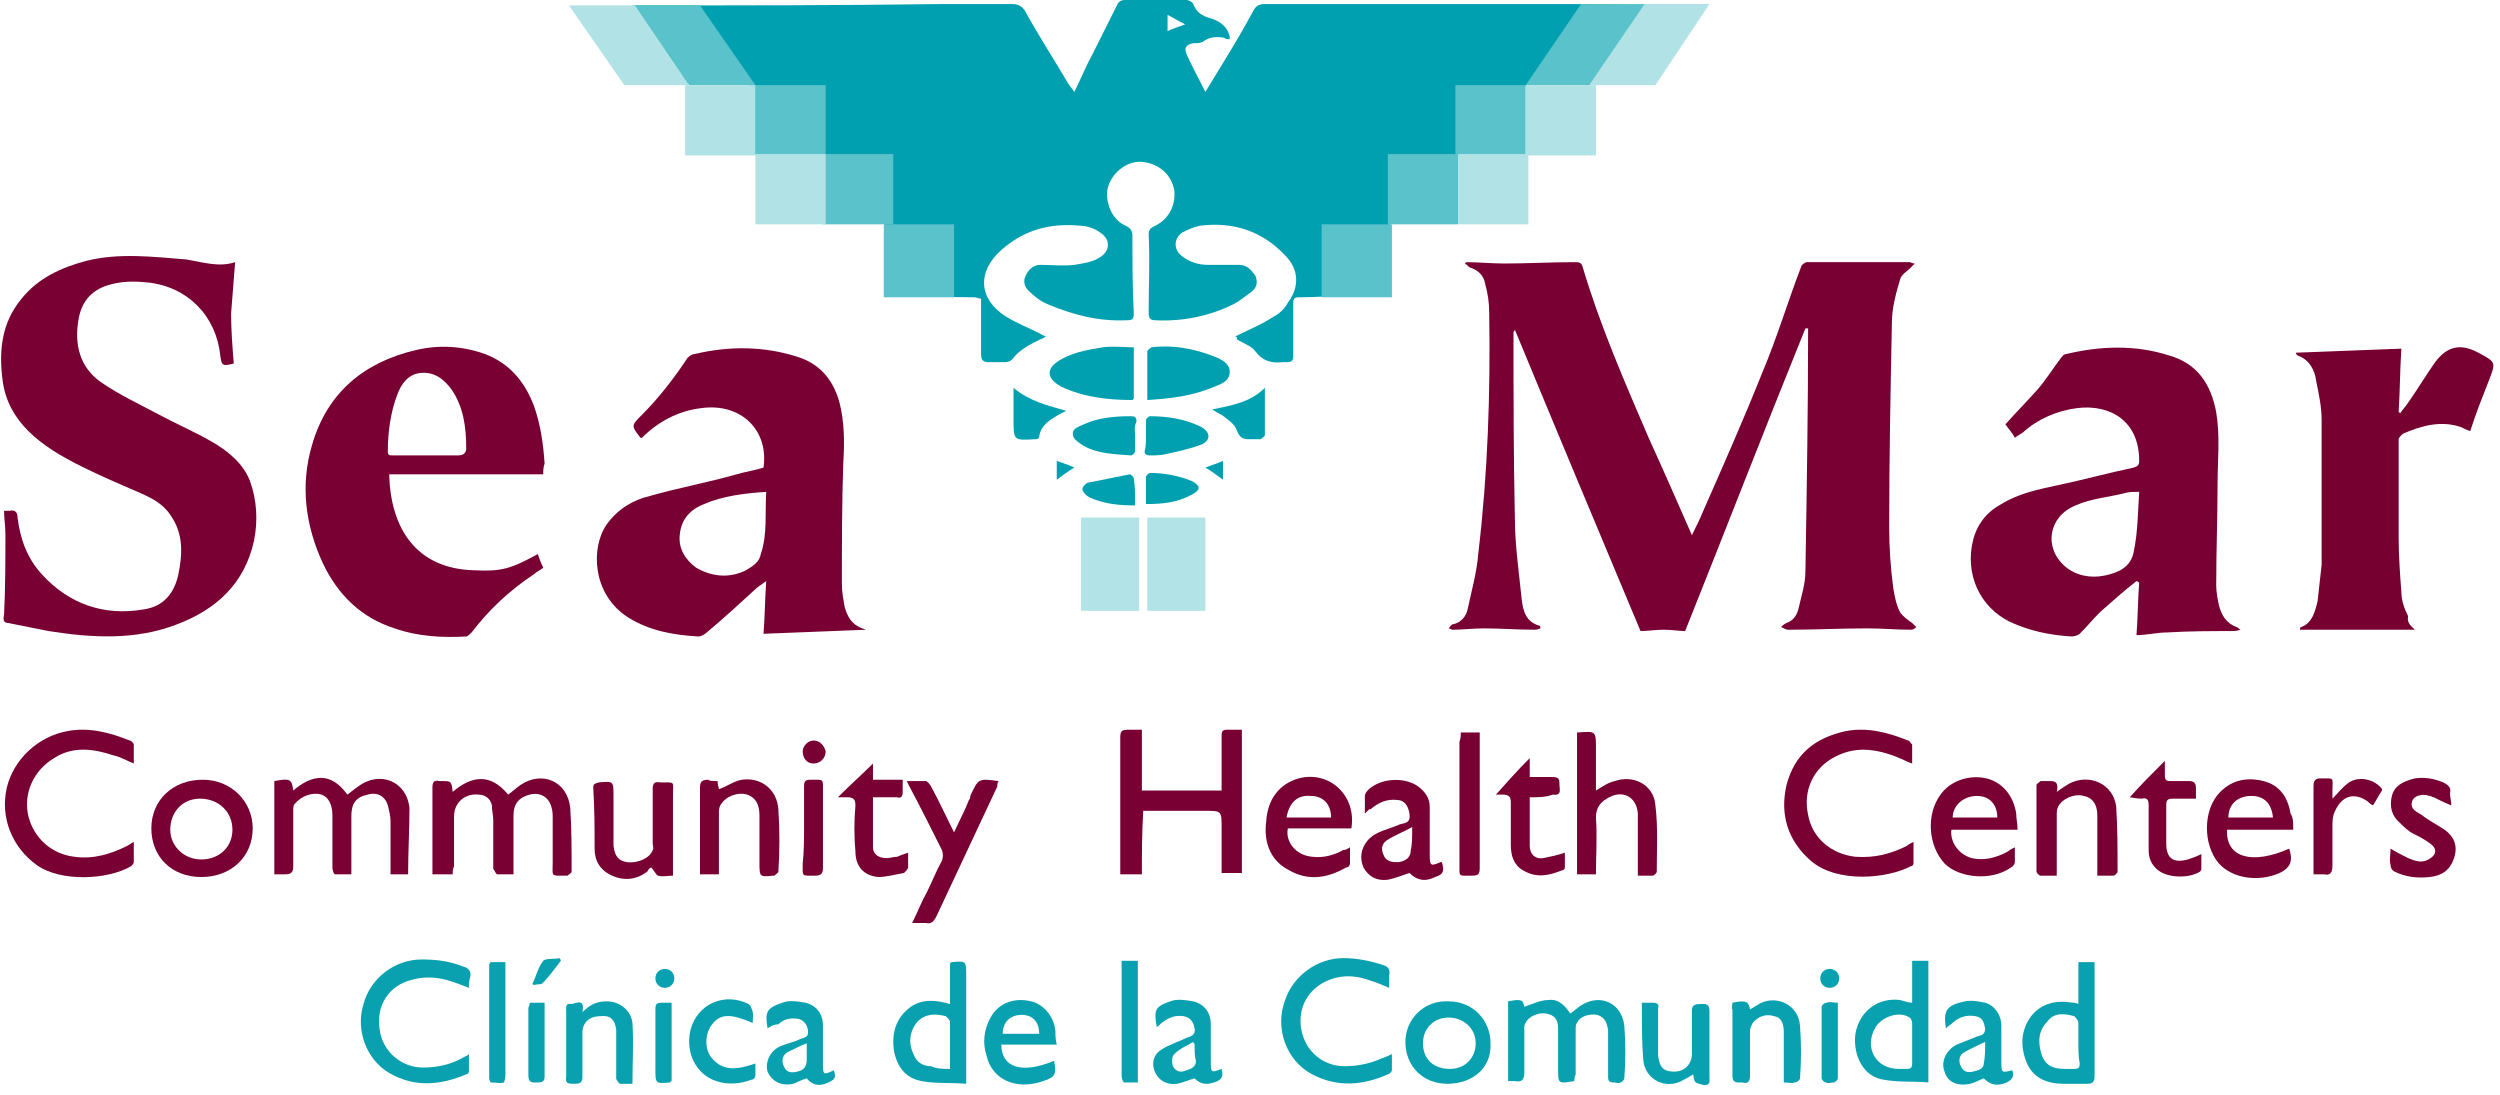 <?xml version="1.0" encoding="UTF-8"?>
<svg width="185px" height="81px" viewBox="0 0 185 81" version="1.1" xmlns="http://www.w3.org/2000/svg" xmlns:xlink="http://www.w3.org/1999/xlink">
    <title>seamarcommunityhealthcenterlogo_color</title>
    <g id="Page-1" stroke="none" stroke-width="1" fill="none" fill-rule="evenodd">
        <g id="seamarcommunityhealthcenterlogo_color" transform="translate(0.081, 0)" fill-rule="nonzero">
            <path d="M91.319,24.9 C92.319,24.4 93.319,24 94.219,23.4 C94.619,23.2 95.019,22.8 95.219,22.4 C96.119,21.2 96.019,19.9 95.019,18.9 C93.319,17.1 91.219,16.4 88.719,16.7 C88.219,16.8 87.819,17 87.419,17.2 C86.819,17.6 86.719,18.4 87.319,18.9 C87.919,19.4 88.619,19.6 89.319,19.6 C90.119,19.6 90.819,19.6 91.619,19.6 C92.219,19.6 92.519,20 92.819,20.4 C93.019,20.9 92.919,21.3 92.519,21.6 C92.119,21.9 91.619,22.3 91.219,22.5 C89.419,23.4 87.419,23.8 85.419,23.7 C85.119,23.7 84.919,23.6 84.919,23.2 C84.919,21.2 85.019,19.3 84.919,17.3 C84.919,16.9 85.219,16.8 85.419,16.7 C86.419,16.2 86.919,15.2 86.819,14.1 C86.619,13 85.819,12.2 84.619,12 C83.519,11.8 82.319,12.6 81.919,13.8 C81.619,14.9 82.219,16.3 83.219,16.7 C83.619,16.9 83.719,17.1 83.719,17.5 C83.719,19.4 83.719,21.3 83.819,23.2 C83.819,23.6 83.719,23.7 83.319,23.7 C81.219,23.8 79.319,23.3 77.419,22.5 C76.919,22.3 76.419,21.9 76.019,21.5 C75.719,21.2 75.619,20.8 75.819,20.4 C76.019,20 76.319,19.6 76.919,19.6 C77.719,19.6 78.619,19.7 79.419,19.6 C80.019,19.5 80.719,19.4 81.219,19.1 C82.119,18.6 82.119,17.7 81.319,17.2 C80.919,16.9 80.319,16.7 79.819,16.7 C77.619,16.5 75.719,17 74.019,18.5 C72.219,20.1 72.319,22.1 74.319,23.4 C75.119,23.9 76.119,24.3 76.919,24.7 C77.019,24.8 77.119,24.8 77.319,24.9 C77.119,25 77.019,25.1 76.919,25.1 C76.119,25.5 75.319,25.9 74.819,26.6 C74.719,26.7 74.519,26.8 74.319,26.8 C73.919,26.8 73.519,26.8 73.119,26.8 C72.719,26.8 72.519,26.7 72.519,26.2 C72.519,25 72.519,23.8 72.519,22.6 C72.519,22.4 72.519,22.3 72.519,22.1 C72.319,22.1 72.219,22 72.019,22 C70.019,22 68.119,21.9 66.119,21.9 C65.719,21.9 65.519,21.8 65.619,21.3 C65.619,19.9 65.619,18.5 65.619,17.2 C65.619,16.7 65.419,16.5 64.919,16.5 C63.619,16.5 62.319,16.5 61.019,16.5 C60.619,16.5 60.519,16.4 60.519,16 C60.519,14.7 60.519,13.3 60.519,12 C60.519,11.6 60.419,11.4 59.919,11.4 C58.719,11.4 57.419,11.4 56.219,11.4 C55.519,11.4 55.519,11.4 55.519,10.7 C55.519,9.4 55.519,8.1 55.519,6.8 C55.519,6.4 55.419,6.2 54.919,6.2 C53.619,6.2 52.319,6.2 51.019,6.2 C50.819,6.2 50.419,6.1 50.319,5.9 C49.119,4.1 47.919,2.4 46.819,0.6 C46.819,0.6 46.819,0.5 46.719,0.4 C46.919,0.4 47.119,0.4 47.319,0.4 C54.719,0.4 62.119,0.4 69.619,0.3 C71.319,0.3 73.119,0.3 74.819,0.3 C75.319,0.3 75.619,0.5 75.819,0.9 C76.819,2.7 77.919,4.4 78.919,6.1 C79.019,6.3 79.219,6.5 79.419,6.8 C79.919,5.8 80.319,4.8 80.819,3.9 C81.419,2.7 82.019,1.5 82.619,0.3 C82.719,0.1 82.919,0 83.119,0 C84.619,0 86.219,0 87.719,0 C87.919,0 88.219,0.2 88.219,0.3 C88.419,0.8 88.719,1.1 89.319,1.3 C90.119,1.5 90.719,1.9 90.919,2.7 C90.919,2.7 90.919,2.8 90.919,2.9 C90.719,2.9 90.619,2.9 90.519,2.8 C90.019,2.7 89.419,2.7 88.919,3.1 C88.719,3.2 88.419,3.2 88.219,3.2 C87.719,3.3 87.519,3.5 87.719,4 C88.119,4.9 88.619,5.8 89.119,6.8 C89.619,6 90.019,5.3 90.519,4.5 C91.319,3.2 92.019,2 92.719,0.7 C92.919,0.4 93.119,0.3 93.519,0.3 C101.119,0.3 108.719,0.3 116.319,0.3 C118.019,0.3 119.619,0.3 121.319,0.4 C121.419,0.4 121.519,0.4 121.719,0.4 C121.619,0.6 121.519,0.7 121.519,0.8 C120.319,2.5 119.119,4.2 117.919,5.9 C117.819,6.1 117.519,6.2 117.219,6.2 C115.919,6.2 114.619,6.2 113.319,6.2 C112.919,6.2 112.719,6.3 112.719,6.8 C112.719,8.1 112.719,9.5 112.719,10.8 C112.719,11.2 112.619,11.4 112.119,11.4 C110.819,11.4 109.619,11.4 108.319,11.4 C107.819,11.4 107.619,11.5 107.719,12 C107.719,13.3 107.719,14.6 107.719,15.8 C107.719,16.3 107.619,16.5 107.019,16.5 C105.719,16.5 104.419,16.5 103.219,16.5 C102.819,16.5 102.619,16.6 102.619,17.1 C102.619,18.5 102.619,20 102.619,21.4 C102.619,21.8 102.519,21.9 102.119,21.9 C101.319,21.9 100.519,21.9 99.619,21.9 C98.419,21.9 97.219,22 96.019,22 C95.619,22 95.619,22.2 95.619,22.5 C95.619,23.8 95.619,25.1 95.619,26.3 C95.619,26.7 95.519,26.8 95.119,26.8 C95.019,26.8 94.919,26.8 94.819,26.8 C94.019,26.9 93.319,26.7 92.819,26 C92.519,25.6 91.919,25.4 91.419,25.1 C91.519,25 91.419,24.9 91.319,24.9 Z M86.319,1.1 C86.319,1.5 86.319,1.8 86.319,2.3 C86.719,2.1 87.119,2 87.619,1.8 C87.019,1.5 86.719,1.3 86.319,1.1 Z" id="Shape" fill="#01A0B0"></path>
            <path d="M133.519,24.3 C130.519,31.7 127.619,39.2 124.619,46.7 C124.219,46.7 123.619,46.6 123.019,46.6 C122.419,46.6 121.819,46.7 121.319,46.7 C118.219,39.3 115.119,31.9 112.019,24.4 C112.019,24.5 111.919,24.5 111.919,24.6 C111.919,29.2 111.919,33.7 112.019,38.3 C112.019,40.3 112.319,42.3 112.519,44.3 C112.619,45.2 112.819,46 113.819,46.3 C113.919,46.3 113.919,46.5 113.919,46.5 C113.819,46.5 113.719,46.6 113.519,46.6 C112.219,46.6 110.919,46.5 109.719,46.5 C108.919,46.5 108.119,46.6 107.419,46.6 C107.319,46.6 107.219,46.5 107.119,46.5 C107.219,46.4 107.319,46.2 107.419,46.2 C108.019,46.1 108.419,45.6 108.519,45.1 C108.819,43.7 109.219,42.3 109.319,40.9 C110.019,35 110.219,29 110.119,23.1 C110.119,22.4 110.019,21.7 109.819,21 C109.719,20.4 109.319,20 108.719,19.8 C108.619,19.8 108.519,19.6 108.319,19.5 L108.419,19.4 C109.319,19.4 110.319,19.5 111.219,19.5 C112.919,19.5 114.719,19.4 116.419,19.4 C116.719,19.4 116.919,19.4 117.019,19.7 C118.319,24.1 120.119,28.2 121.919,32.4 C123.019,34.8 124.019,37.1 125.119,39.6 C125.419,39 125.719,38.4 125.919,37.9 C127.419,34.5 128.919,31.1 130.319,27.6 C131.419,25 132.219,22.3 133.219,19.7 C133.219,19.6 133.519,19.4 133.619,19.4 C136.119,19.4 138.619,19.4 141.219,19.4 C141.319,19.4 141.419,19.5 141.619,19.5 C141.519,19.6 141.419,19.7 141.319,19.8 C141.019,20.1 140.619,20.3 140.519,20.7 C140.219,21.7 139.919,22.8 139.919,23.9 C139.819,28.9 139.719,34 139.719,39 C139.719,40.5 139.819,42 140.019,43.5 C140.119,44.1 140.219,44.7 140.519,45.3 C140.719,45.6 141.119,45.9 141.419,46.1 C141.519,46.2 141.619,46.3 141.719,46.4 C141.619,46.5 141.519,46.6 141.319,46.6 C140.219,46.6 139.219,46.5 138.119,46.5 C136.119,46.5 134.219,46.6 132.219,46.6 C132.119,46.6 131.919,46.5 131.719,46.4 C131.819,46.3 131.919,46.2 132.119,46.1 C132.719,45.9 132.919,45.4 133.019,45 C133.219,44.1 133.519,43.2 133.519,42.3 C133.619,36.3 133.719,30.3 133.719,24.3 L133.719,24.3 C133.619,24.3 133.519,24.3 133.519,24.3 Z" id="Path" fill="#780033"></path>
            <path d="M17.319,19.4 C17.219,20.7 17.119,22 17.019,23.2 C17.019,24.4 17.119,25.7 17.219,26.9 C16.419,27.1 16.319,27.1 16.219,26.3 C15.919,23.4 13.819,21.2 10.819,20.9 C9.819,20.8 8.919,20.8 7.919,21.1 C6.619,21.5 5.919,22.4 5.719,23.7 C5.419,25.5 5.819,27.2 7.419,28.3 C8.719,29.2 10.219,29.9 11.719,30.7 C13.019,31.4 14.419,32 15.619,32.7 C16.819,33.4 17.919,34.3 18.419,35.6 C18.919,37 19.019,38.5 18.719,40 C18.019,43.2 15.919,45.1 13.019,46.2 C9.919,47.4 6.719,47.2 3.519,46.7 C2.519,46.5 1.519,46.3 0.519,46.1 C0.219,46.1 0.119,45.9 0.219,45.5 C0.319,43.5 0.319,41.5 0.319,39.5 C0.319,38.9 0.219,38.4 0.219,37.8 C0.419,37.8 0.519,37.8 0.619,37.8 C1.019,37.7 1.219,37.9 1.219,38.3 C1.419,39.9 1.919,41.3 3.019,42.5 C5.019,44.7 7.619,45.6 10.519,45.1 C12.019,44.9 12.819,43.9 13.119,42.5 C13.419,41 13.519,39.5 12.519,38.1 C11.919,37.2 11.019,36.8 10.119,36.4 C8.719,35.8 7.319,35.2 5.919,34.5 C4.519,33.8 3.119,33 2.019,31.9 C1.019,30.9 0.319,29.7 0.119,28.2 C-0.181,26 0.019,23.9 1.519,22.1 C2.719,20.6 4.419,19.8 6.319,19.3 C8.719,18.7 11.219,19 13.719,19.2 C14.919,19.4 16.119,19.8 17.319,19.4 Z" id="Path" fill="#780033"></path>
            <path d="M64.019,46.6 C61.519,46.7 58.919,46.8 56.419,46.9 C56.519,45.7 56.519,44.4 56.619,43 C56.219,43.3 56.019,43.4 55.819,43.6 C54.619,44.7 53.419,45.8 52.219,46.8 C52.119,46.9 51.819,47.1 51.619,47.1 C49.819,47 48.019,46.7 46.419,45.7 C43.719,44 43.619,40.5 44.819,38.8 C45.619,37.7 46.719,37 48.019,36.7 C50.119,36.1 52.319,35.7 54.419,35.1 C55.119,34.9 55.819,34.8 56.419,34.6 C56.819,31.8 54.719,29.8 51.819,30.2 C50.119,30.4 48.619,31.2 47.419,32.4 L47.319,32.4 C46.619,31.5 46.619,31.5 47.419,30.7 C48.619,29.5 49.719,28.1 50.719,26.6 C50.819,26.4 51.119,26.2 51.319,26.2 C53.819,25.6 56.419,25.6 58.919,26.4 C60.519,26.9 61.519,28 62.019,29.7 C62.419,31.2 62.419,32.8 62.319,34.3 C62.219,37.3 62.219,40.3 62.219,43.2 C62.219,43.8 62.319,44.3 62.419,44.9 C62.619,45.6 62.919,46.2 63.719,46.5 C63.819,46.5 63.919,46.6 64.019,46.6 C64.119,46.6 64.019,46.6 64.019,46.6 Z M56.619,36.4 C55.019,36.5 53.419,36.7 52.019,37.3 C51.019,37.7 50.319,38.4 50.219,39.6 C50.119,40.6 50.619,41.4 51.419,42 C52.619,42.7 53.919,42.8 55.119,42.2 C55.619,41.9 56.119,41.6 56.219,41 C56.719,39.5 56.519,38 56.619,36.4 Z" id="Shape" fill="#780033"></path>
            <path d="M149.019,32.4 C148.819,32 148.519,31.7 148.319,31.4 C149.119,30.5 149.919,29.7 150.719,28.8 C151.319,28.1 151.819,27.3 152.419,26.5 C152.519,26.4 152.619,26.2 152.819,26.2 C155.319,25.6 157.919,25.5 160.419,26.3 C162.519,26.9 163.519,28.4 163.919,30.5 C164.219,32.3 164.019,34.1 164.019,35.8 C164.019,38.3 163.919,40.8 163.919,43.3 C163.919,43.8 164.019,44.3 164.119,44.8 C164.319,45.5 164.619,46.1 165.419,46.4 C165.519,46.4 165.519,46.5 165.719,46.6 C165.419,46.7 165.219,46.7 165.119,46.7 C163.519,46.7 161.919,46.7 160.319,46.8 C159.519,46.8 158.819,47 158.019,47 C158.119,45.7 158.119,44.4 158.219,43.1 C158.119,43.1 158.119,43 158.019,43 C157.119,43.7 156.219,44.5 155.319,45.3 C154.819,45.8 154.319,46.4 153.819,46.9 C153.719,47 153.419,47.1 153.219,47.1 C151.619,47 150.119,46.7 148.619,46 C146.419,44.9 145.319,42.5 145.919,40 C146.219,38.8 146.919,37.9 148.019,37.3 C149.319,36.5 150.819,36.2 152.219,35.9 C154.119,35.5 155.919,35 157.819,34.6 C158.119,34.5 158.219,34.4 158.219,34.1 C158.219,31.1 156.019,29.9 153.619,30.2 C152.119,30.4 150.719,31 149.619,32 C149.319,32.2 149.119,32.3 149.019,32.4 Z M158.219,36.4 C157.719,36.4 157.419,36.4 157.119,36.5 C155.919,36.8 154.619,36.9 153.519,37.4 C151.519,38.2 151.119,40.5 152.719,41.9 C153.519,42.6 154.619,42.8 155.619,42.6 C156.619,42.4 157.619,42 157.819,40.8 C158.119,39.4 158.119,37.9 158.219,36.4 Z" id="Shape" fill="#780033"></path>
            <path d="M40.119,35.1 C36.319,35.1 32.519,35.1 28.719,35.1 C28.819,39.1 30.719,42.1 35.019,42.2 C37.019,42.3 37.719,42.1 39.719,41 C39.819,41.3 39.919,41.6 40.119,42 C39.919,42.2 39.619,42.3 39.419,42.5 C37.619,43.7 36.119,45.1 34.819,46.8 C34.719,46.9 34.519,47.1 34.419,47.1 C32.619,47.2 30.819,47.1 29.119,46.5 C26.619,45.7 24.919,44 23.819,41.7 C22.519,38.9 22.119,35.9 23.019,32.9 C24.119,29.1 26.819,26.8 30.719,25.9 C32.419,25.5 34.119,25.6 35.819,26.2 C37.619,26.9 38.719,28.2 39.419,30 C39.919,31.4 40.119,32.8 40.219,34.3 C40.119,34.6 40.119,34.8 40.119,35.1 Z M31.419,33.7 L31.419,33.7 C32.219,33.7 33.019,33.7 33.819,33.7 C34.219,33.7 34.419,33.5 34.419,33.2 C34.419,31.6 34.219,30.1 33.319,28.8 C32.719,28 32.019,27.5 31.019,27.6 C30.119,27.7 29.619,28.4 29.319,29.2 C28.819,30.5 28.619,32 28.619,33.4 C28.619,33.7 28.719,33.7 29.019,33.7 C29.819,33.7 30.619,33.7 31.419,33.7 Z" id="Shape" fill="#780033"></path>
            <path d="M178.619,46.6 C175.719,46.6 172.919,46.6 170.119,46.6 C170.119,46.5 170.119,46.4 170.219,46.4 C171.019,46.1 171.219,45.3 171.419,44.5 C171.519,43.6 171.619,42.7 171.719,41.8 C171.719,38.2 171.719,34.7 171.719,31.1 C171.719,30.1 171.519,29.2 171.319,28.2 C171.219,27.4 170.819,26.6 169.919,26.3 C169.919,26.3 169.819,26.2 169.819,26.1 C172.419,26 175.019,25.9 177.619,25.8 C177.519,27.3 177.519,28.9 177.419,30.5 C177.419,30.5 177.519,30.5 177.519,30.6 C177.719,30.3 177.919,30.1 178.119,29.8 C178.819,28.8 179.419,27.8 180.119,26.8 C181.019,25.6 182.019,25.4 183.319,26.1 C184.619,26.8 184.619,26.8 184.119,28.1 C183.619,29.4 183.119,30.6 182.719,31.9 C182.419,31.8 182.219,31.7 182.019,31.6 C180.519,31.1 179.119,31.5 177.719,32.1 C177.619,32.2 177.419,32.4 177.419,32.5 C177.419,34.9 177.419,37.3 177.419,39.7 C177.419,41.1 177.519,42.5 177.619,43.8 C177.619,44.4 177.819,45 178.119,45.6 C178.019,46.1 178.319,46.3 178.619,46.6 Z" id="Path" fill="#76002F"></path>
            <path d="M84.419,64.7 C83.919,64.7 83.419,64.7 82.819,64.7 C82.819,64.5 82.819,64.3 82.819,64.1 C82.819,60.9 82.819,57.8 82.819,54.6 C82.819,54.1 82.919,54 83.419,54 C83.719,54 84.019,54 84.419,54 C84.419,55.5 84.419,57 84.419,58.5 C86.419,58.5 88.319,58.5 90.319,58.5 C90.319,57.8 90.319,57.2 90.319,56.5 C90.319,55.8 90.319,55.1 90.319,54.4 C90.319,54.1 90.419,54 90.719,54 C91.119,54 91.419,54 91.819,54 C91.819,57.5 91.819,61.1 91.819,64.6 C91.319,64.6 90.819,64.6 90.319,64.6 C90.319,63.5 90.319,62.4 90.319,61.3 C90.319,60 90.319,60 89.119,60 C87.819,60 86.419,60 85.119,60 C84.919,60 84.719,60 84.519,60 C84.419,61.7 84.419,63.2 84.419,64.7 Z" id="Path" fill="#780033"></path>
            <path d="M33.419,64.7 C32.919,64.7 32.419,64.7 31.919,64.7 C31.919,64 31.919,63.3 31.919,62.7 C31.919,61.2 31.919,59.7 31.919,58.3 C31.919,57.9 32.019,57.7 32.419,57.8 C32.519,57.8 32.519,57.8 32.619,57.8 C33.319,57.8 33.319,57.8 33.419,58.6 C34.819,57.4 36.219,57.2 37.519,58.8 C37.819,58.6 38.119,58.3 38.419,58.1 C40.019,57 41.919,57.8 42.119,59.8 C42.219,61.4 42.219,62.9 42.219,64.5 C42.219,64.6 42.019,64.7 41.919,64.8 L41.819,64.8 C40.619,64.8 40.819,64.9 40.819,63.8 C40.819,62.7 40.819,61.7 40.819,60.6 C40.819,60.3 40.819,60 40.719,59.7 C40.519,59 39.919,58.6 39.119,58.8 C38.319,59 37.919,59.5 37.919,60.3 C37.919,61.7 37.919,63.2 37.919,64.7 C37.519,64.7 37.119,64.7 36.719,64.7 C36.619,64.7 36.519,64.4 36.419,64.3 C36.419,63.1 36.419,61.9 36.419,60.7 C36.419,60.3 36.319,60 36.319,59.6 C36.219,59.1 35.819,58.8 35.319,58.8 C34.319,58.7 33.519,59.4 33.519,60.4 C33.519,61.6 33.519,62.9 33.519,64.1 C33.419,64.3 33.419,64.5 33.419,64.7 Z" id="Path" fill="#780033"></path>
            <path d="M30.119,64.7 C29.719,64.7 29.319,64.7 28.819,64.7 C28.819,64.5 28.819,64.3 28.819,64.1 C28.819,63 28.819,61.9 28.819,60.8 C28.819,60.4 28.719,60 28.619,59.6 C28.419,58.9 27.819,58.6 27.119,58.8 C26.219,59 25.919,59.5 25.919,60.4 C25.919,61.8 25.919,63.2 25.919,64.7 C25.519,64.7 25.119,64.7 24.719,64.7 C24.619,64.7 24.519,64.4 24.519,64.2 C24.519,62.9 24.519,61.6 24.519,60.4 C24.519,59.5 24.219,59 23.719,58.8 C23.019,58.6 22.219,58.9 21.719,59.5 C21.619,59.6 21.619,59.8 21.619,60 C21.619,61.4 21.619,62.8 21.619,64.1 C21.619,64.5 21.519,64.7 21.019,64.7 C20.719,64.7 20.519,64.7 20.219,64.7 C20.219,62.3 20.219,60 20.219,57.8 C21.319,57.6 21.519,57.6 21.619,58.5 C23.019,57.3 24.419,57.1 25.619,58.8 C25.919,58.6 26.119,58.4 26.419,58.2 C28.019,57 30.019,57.8 30.219,59.8 C30.219,61.4 30.119,63.1 30.119,64.7 Z" id="Path" fill="#780033"></path>
            <path d="M9.819,62.3 C9.819,62.9 9.819,63.3 9.819,63.8 C9.819,63.9 9.719,64 9.619,64.1 C7.919,65.1 4.419,65.3 2.619,64 C0.819,62.7 -0.081,60.5 0.419,58.3 C0.919,56.2 2.719,54.5 4.919,54.1 C6.519,53.8 8.019,54.2 9.519,54.8 C9.619,54.8 9.819,55 9.819,55.1 C9.819,55.6 9.819,56 9.819,56.5 C9.319,56.3 8.819,56 8.319,55.9 C6.819,55.4 5.319,55.2 3.919,56.1 C2.419,57 1.619,58.7 2.019,60.4 C2.419,62 3.719,63.2 5.419,63.4 C6.819,63.6 8.119,63.2 9.319,62.6 C9.519,62.5 9.619,62.4 9.819,62.3 Z" id="Path" fill="#780033"></path>
            <path d="M141.419,56.5 C141.119,56.4 140.919,56.3 140.719,56.2 C139.119,55.5 137.419,55.1 135.719,56 C134.119,56.8 133.319,58.5 133.719,60.3 C134.019,62 135.419,63.2 137.219,63.4 C138.619,63.5 139.819,63.2 141.019,62.6 C141.119,62.5 141.319,62.4 141.519,62.3 C141.519,62.9 141.519,63.4 141.519,63.9 C141.519,64 141.419,64.1 141.319,64.1 C139.619,65 135.919,65.4 133.919,63.7 C132.219,62.2 131.619,60.3 132.119,58.1 C132.719,55.8 134.219,54.6 136.519,54.1 C138.119,53.8 139.619,54.2 141.119,54.8 C141.219,54.8 141.319,55 141.419,55.1 C141.419,55.5 141.419,56 141.419,56.5 Z" id="Path" fill="#780033"></path>
            <path d="M121.119,64.8 C121.119,64.1 121.119,63.4 121.119,62.8 C121.119,61.9 121.119,61.1 121.119,60.2 C121.019,58.9 119.919,58.4 118.819,59.1 C118.319,59.4 118.019,59.8 118.019,60.5 C118.119,61.9 118.019,63.3 118.019,64.7 C117.519,64.7 117.119,64.7 116.619,64.7 C116.619,61.2 116.619,57.7 116.619,54.2 C116.619,54.2 116.619,54.2 116.719,54.2 C118.019,54.1 118.019,54.1 118.019,55.4 C118.019,56.4 118.019,57.5 118.019,58.5 C118.519,58.2 118.919,57.9 119.419,57.8 C120.819,57.3 122.319,58.1 122.419,59.6 C122.619,61.2 122.519,62.9 122.519,64.5 C122.519,64.6 122.319,64.8 122.219,64.8 C121.819,64.8 121.519,64.8 121.119,64.8 Z" id="Path" fill="#780033"></path>
            <path d="M11.119,61.3 C11.119,59.2 12.719,57.7 14.919,57.7 C17.019,57.7 18.619,59.3 18.619,61.3 C18.619,63.4 17.019,64.9 14.819,64.9 C12.619,64.9 11.119,63.4 11.119,61.3 Z M14.819,63.6 C16.119,63.6 17.119,62.7 17.119,61.4 C17.119,60.1 16.119,59.1 14.719,59.1 C13.419,59.1 12.519,60.1 12.519,61.4 C12.519,62.6 13.519,63.6 14.819,63.6 Z" id="Shape" fill="#780033"></path>
            <path d="M116.419,80 C116.319,80.1 116.319,80.1 116.419,80 C115.219,80.2 115.219,80.2 115.219,79.1 C115.219,78.1 115.219,77.1 115.219,76.1 C115.219,75.4 114.919,75.1 114.319,75 C113.819,74.9 113.019,75.2 112.819,75.7 C112.719,75.8 112.719,76 112.719,76.1 C112.719,77.2 112.719,78.3 112.719,79.4 C112.719,79.9 112.519,80.1 112.019,80 C111.819,80 111.719,80 111.519,80 C111.519,78 111.519,76.1 111.519,74.1 C112.519,73.9 112.619,74 112.719,74.5 C113.319,74.3 113.919,74 114.519,74 C115.219,73.9 115.719,74.4 116.119,75 C116.419,74.8 116.619,74.6 116.919,74.4 C118.319,73.5 119.919,74.2 120.119,75.9 C120.219,77.2 120.219,78.5 120.119,79.8 C120.119,79.9 119.919,80.1 119.819,80.1 C119.719,80.2 119.519,80.1 119.319,80.1 C119.019,80.1 118.919,80 118.919,79.7 C118.919,78.7 118.919,77.8 118.919,76.8 C118.919,76.6 118.919,76.4 118.919,76.2 C118.819,75.7 118.719,75.3 118.119,75.1 C117.519,75 116.819,75.2 116.619,75.7 C116.519,75.8 116.519,76 116.519,76.2 C116.519,77.3 116.519,78.4 116.519,79.5 C116.419,79.7 116.419,79.9 116.419,80 Z" id="Path" fill="#09A0AF"></path>
            <path d="M102.919,78 C102.919,78.5 102.919,78.9 102.919,79.2 C102.919,79.3 102.719,79.5 102.619,79.5 C100.819,80.3 98.919,80.5 97.019,79.5 C95.119,78.5 94.219,76.1 95.019,74 C95.619,72.2 97.419,70.9 99.319,70.9 C100.319,70.9 101.319,71.1 102.219,71.4 C102.619,71.5 102.819,71.7 102.719,72.2 C102.719,72.5 102.719,72.7 102.719,73.1 C102.219,72.9 101.819,72.7 101.419,72.6 C100.419,72.2 99.319,72.1 98.319,72.5 C96.719,73.1 95.919,74.6 96.219,76.2 C96.519,77.8 97.819,78.9 99.419,78.9 C100.419,78.9 101.319,78.7 102.219,78.3 C102.519,78.2 102.719,78.1 102.919,78 Z" id="Path" fill="#09A0AF"></path>
            <path d="M34.619,73.1 C33.819,72.8 33.119,72.5 32.419,72.4 C31.819,72.3 31.119,72.3 30.419,72.5 C28.719,72.9 27.719,74.4 28.019,76.2 C28.219,77.8 29.619,79 31.219,79 C32.219,79 33.219,78.8 34.119,78.3 C34.219,78.2 34.419,78.2 34.619,78 C34.619,78.5 34.619,78.9 34.619,79.3 C34.619,79.4 34.519,79.5 34.419,79.5 C32.519,80.3 30.619,80.5 28.719,79.4 C27.019,78.4 26.219,76.2 26.819,74.3 C27.319,72.4 29.119,71 31.119,71 C32.119,71 33.119,71.1 34.119,71.5 C34.519,71.6 34.819,71.8 34.719,72.3 C34.619,72.6 34.619,72.8 34.619,73.1 Z" id="Path" fill="#09A0AF"></path>
            <path d="M169.619,61.4 C167.919,61.4 166.319,61.4 164.719,61.4 C164.619,63.5 166.619,64 169.319,62.8 C169.619,63.7 169.419,64.2 168.619,64.6 C167.019,65.3 165.119,65 164.119,63.9 C162.919,62.5 162.919,59.9 164.219,58.6 C165.119,57.7 166.219,57.5 167.419,57.8 C168.619,58.1 169.219,59 169.419,60.2 C169.619,60.5 169.619,60.9 169.619,61.4 Z M164.819,60.5 C165.919,60.5 167.019,60.5 168.119,60.5 C168.019,59.5 167.519,58.9 166.519,58.9 C165.519,58.9 164.819,59.5 164.819,60.5 Z" id="Shape" fill="#780033"></path>
            <path d="M149.219,61.4 C148.319,61.4 147.519,61.4 146.719,61.4 C145.919,61.4 145.119,61.4 144.319,61.4 C144.219,62.3 144.819,63.2 145.819,63.5 C146.719,63.7 147.619,63.5 148.519,63 C148.619,62.9 148.819,62.8 149.019,62.7 C149.019,63.1 149.019,63.5 149.019,63.8 C149.019,63.9 148.919,64.1 148.719,64.2 C147.319,65.2 144.919,65 143.819,63.9 C142.619,62.6 142.419,60.3 143.519,58.8 C144.219,57.8 145.619,57.3 146.919,57.6 C148.119,57.9 148.919,58.9 149.119,60.2 C149.119,60.6 149.219,60.9 149.219,61.4 Z M147.719,60.5 C147.719,59.5 147.119,58.9 146.219,58.9 C145.219,58.9 144.419,59.6 144.419,60.5 C145.519,60.5 146.619,60.5 147.719,60.5 Z" id="Shape" fill="#780033"></path>
            <path d="M99.819,62.7 C99.819,63.2 99.819,63.5 99.819,63.9 C99.819,64 99.719,64.2 99.519,64.2 C98.119,65 96.719,65.2 95.319,64.4 C93.919,63.7 93.419,62.3 93.619,60.8 C93.719,59.1 94.619,58 96.019,57.6 C98.319,57 100.319,58.9 99.919,61.3 C98.319,61.3 96.819,61.3 95.219,61.3 C95.019,62.3 95.819,63.3 97.019,63.4 C97.819,63.5 98.619,63.3 99.319,62.9 C99.419,62.9 99.519,62.9 99.819,62.7 Z M95.119,60.5 C96.219,60.5 97.319,60.5 98.419,60.5 C98.419,59.5 97.819,58.9 96.919,58.9 C95.919,58.8 95.319,59.4 95.119,60.5 Z" id="Shape" fill="#780033"></path>
            <path d="M67.019,57.8 C67.519,57.8 68.019,57.8 68.419,57.8 C68.519,57.8 68.719,58 68.819,58.2 C69.419,59.3 69.919,60.4 70.519,61.6 C70.919,60.7 71.319,60 71.619,59.2 C71.719,59.1 71.719,59 71.719,58.9 C72.319,57.6 72.319,57.6 73.819,57.8 C73.719,57.9 73.719,58.1 73.719,58.2 C72.219,61.4 70.719,64.6 69.219,67.8 C69.019,68.2 68.819,68.4 68.419,68.3 C68.119,68.3 67.819,68.3 67.419,68.3 C67.819,67.5 68.119,66.7 68.519,66 C68.919,65.2 69.219,64.4 69.619,63.7 C69.719,63.4 69.719,63.2 69.619,62.9 C68.819,61.3 68.019,59.7 67.219,58.2 C67.119,58 67.119,58 67.019,57.8 Z" id="Path" fill="#780033"></path>
            <path d="M100.919,60.2 C100.919,59.7 100.919,59.3 100.919,58.9 C100.919,58.7 101.119,58.5 101.219,58.4 C102.119,57.6 103.719,57.5 104.719,58.1 C105.319,58.5 105.719,59 105.719,59.7 C105.719,60.9 105.719,62.1 105.719,63.3 C105.719,64.1 105.819,64.1 106.519,63.8 L106.619,63.8 C106.819,64.5 106.719,64.7 106.119,64.9 C105.319,65.3 104.719,65.1 104.219,64.6 C103.619,64.8 103.119,65 102.619,65.1 C101.819,65.2 101.219,64.9 100.819,64.2 C100.519,63.5 100.619,62.8 101.119,62.2 C101.719,61.5 102.619,61.4 103.519,61 C103.919,60.9 104.319,60.9 104.219,60.2 C104.119,59.6 103.819,59.2 103.319,59.2 C102.519,59.1 101.919,59.4 101.319,59.9 C101.319,59.8 101.219,59.9 100.919,60.2 Z M104.419,61.2 C103.719,61.6 103.119,61.8 102.519,62.2 C102.119,62.5 102.119,62.9 102.319,63.3 C102.519,63.8 103.019,63.8 103.419,63.8 C104.019,63.7 104.319,63.4 104.319,62.9 C104.419,62.5 104.419,62 104.419,61.2 Z" id="Shape" fill="#780033"></path>
            <path d="M53.019,57.8 C53.019,58.1 53.119,58.3 53.119,58.4 C53.719,58.2 54.219,57.8 54.819,57.7 C56.219,57.5 57.419,58.4 57.519,59.9 C57.619,61.4 57.619,63 57.519,64.5 C57.519,64.6 57.319,64.7 57.219,64.8 L57.119,64.8 C56.119,64.9 56.119,64.9 56.119,63.8 C56.119,62.7 56.119,61.6 56.119,60.4 C56.119,59.8 56.019,59.1 55.219,58.8 C54.519,58.6 53.619,58.9 53.219,59.6 C53.119,59.8 53.119,60 53.119,60.2 C53.119,61.5 53.119,62.8 53.119,64.1 C53.119,64.3 53.119,64.5 53.119,64.7 C52.619,64.7 52.219,64.7 51.719,64.7 C51.719,64.5 51.719,64.3 51.719,64.2 C51.719,62.2 51.719,60.3 51.719,58.3 C51.719,57.9 51.819,57.7 52.319,57.7 C52.419,57.8 52.719,57.8 53.019,57.8 Z" id="Path" fill="#780033"></path>
            <path d="M49.719,64.8 C49.319,64.8 48.919,64.9 48.619,64.8 C48.419,64.7 48.319,64.4 48.119,64.2 C48.019,64.2 47.919,64.3 47.819,64.5 C47.019,65.1 46.119,65.2 45.219,64.8 C44.319,64.4 43.919,63.7 43.919,62.8 C43.919,61.3 43.919,59.8 43.819,58.3 C43.819,58 43.919,58 44.219,57.9 C45.319,57.8 45.319,57.8 45.319,58.9 C45.319,59.9 45.319,60.8 45.319,61.8 C45.319,62.1 45.319,62.3 45.319,62.6 C45.419,63.4 45.719,63.7 46.319,63.8 C47.119,63.9 48.019,63.5 48.219,62.9 C48.319,62.8 48.219,62.6 48.219,62.4 C48.219,61.1 48.219,59.7 48.219,58.4 C48.219,58 48.319,57.8 48.819,57.9 C49.919,57.9 49.719,57.8 49.719,58.8 C49.719,60.6 49.719,62.5 49.719,64.3 C49.719,64.3 49.719,64.5 49.719,64.8 Z" id="Path" fill="#780033"></path>
            <path d="M155.119,64.8 C155.119,64.4 155.119,64.2 155.119,63.9 C155.119,62.7 155.119,61.5 155.119,60.3 C155.119,59.5 154.719,59 154.119,58.9 C153.419,58.7 152.519,59.1 152.219,59.7 C152.119,59.9 152.119,60.1 152.119,60.2 C152.119,61.5 152.119,62.8 152.119,64.1 C152.119,64.3 152.119,64.5 152.119,64.8 C151.719,64.8 151.319,64.8 150.919,64.8 C150.819,64.8 150.619,64.6 150.619,64.5 C150.619,62.4 150.619,60.2 150.619,58.1 C150.619,58 150.819,57.9 150.919,57.8 C151.019,57.8 151.119,57.8 151.319,57.8 C151.819,57.8 152.319,57.7 152.119,58.6 C152.519,58.3 152.719,58.2 153.019,58 C154.519,57.2 156.319,58 156.519,59.7 C156.619,61.3 156.619,62.9 156.619,64.5 C156.619,64.6 156.419,64.8 156.319,64.8 C155.919,64.8 155.519,64.8 155.119,64.8 Z" id="Path" fill="#780033"></path>
            <path d="M153.719,74.3 C153.719,73.2 153.719,72.2 153.719,71.2 C154.119,71.2 154.519,71.2 154.919,71.2 C154.919,71.4 154.919,71.6 154.919,71.8 C154.919,74.4 154.919,77 154.919,79.6 C154.919,80 154.819,80.2 154.419,80.2 C153.819,80.2 153.219,80.2 152.619,80.2 C151.419,80.2 150.419,79.8 149.919,78.7 C149.419,77.5 149.419,76.3 150.219,75.2 C151.019,74.2 152.119,74 153.319,74.2 C153.419,74.2 153.519,74.2 153.719,74.3 Z M153.719,77.2 C153.719,76.7 153.719,76.2 153.719,75.7 C153.719,75.5 153.519,75.3 153.419,75.2 C152.719,75 151.919,74.9 151.419,75.6 C150.719,76.3 150.719,77.2 151.019,78.1 C151.319,78.9 151.919,79.1 152.719,79.1 C152.919,79.1 153.119,79.1 153.419,79.1 C153.719,79.1 153.819,79 153.819,78.7 C153.719,78.2 153.719,77.7 153.719,77.2 Z" id="Shape" fill="#09A0AF"></path>
            <path d="M141.419,74.2 C141.419,73.2 141.419,72.2 141.419,71.1 C141.819,71.1 142.219,71.1 142.619,71.1 C142.619,74.1 142.619,77 142.619,80.1 C141.519,80 140.419,80.1 139.319,79.9 C137.819,79.7 137.019,78.1 137.219,76.5 C137.519,74.8 138.919,73.8 140.519,74 C140.919,74.1 141.119,74.2 141.419,74.2 Z M141.419,77.2 L141.419,77.2 C141.419,76.7 141.419,76.2 141.419,75.7 C141.419,75.6 141.319,75.3 141.219,75.3 C140.519,74.8 139.219,75.2 138.719,76 C137.819,77.5 138.719,79.1 140.419,79.1 C140.619,79.1 140.819,79.1 141.019,79.1 C141.319,79.1 141.419,79 141.419,78.7 C141.419,78.2 141.419,77.7 141.419,77.2 Z" id="Shape" fill="#09A0AF"></path>
            <path d="M70.219,74.3 C70.219,73.2 70.219,72.2 70.219,71.3 C70.319,71.2 70.319,71.2 70.319,71.2 C71.419,71.1 71.419,71.1 71.419,72.2 C71.419,74.6 71.419,77.1 71.419,79.5 C71.419,79.7 71.419,79.9 71.419,80.2 C70.219,80.1 69.119,80.2 68.119,80 C67.019,79.8 66.419,79.1 66.119,78 C65.819,76.5 66.219,75.3 67.319,74.5 C68.219,73.9 69.219,74 70.219,74.3 Z M70.219,79.1 C70.219,77.9 70.219,76.8 70.219,75.6 C70.219,75.5 70.019,75.3 69.919,75.2 C69.119,75 68.419,75 67.819,75.6 C67.219,76.3 67.119,77.2 67.519,78 C67.719,78.6 68.219,78.9 68.819,78.9 C69.219,79.1 69.719,79.1 70.219,79.1 Z" id="Shape" fill="#09A0AF"></path>
            <path d="M84.819,29.6 C84.819,28.3 84.819,27.2 84.819,26 C84.819,25.9 85.019,25.8 85.119,25.7 C86.719,25.5 88.319,25.8 89.819,26.4 C90.319,26.6 90.919,26.9 90.919,27.5 C90.919,28.2 90.319,28.4 89.819,28.6 C88.219,29.3 86.519,29.5 84.819,29.6 Z" id="Path" fill="#01A0B0"></path>
            <path d="M181.319,59.6 C180.819,59.4 180.419,59.2 180.019,59 C179.919,59 179.819,58.9 179.719,58.9 C179.119,58.7 178.519,58.9 178.419,59.3 C178.219,59.9 178.819,60.1 179.119,60.3 C179.619,60.7 180.219,61 180.819,61.4 C181.519,61.9 181.819,62.6 181.519,63.5 C181.219,64.4 180.619,64.8 179.719,64.9 C178.819,65 177.919,64.9 177.119,64.5 C176.919,64.4 176.819,64.2 176.819,64 C176.719,63.6 176.819,63.3 176.819,62.8 C177.319,63.1 177.719,63.3 178.119,63.5 C178.619,63.7 179.119,63.9 179.619,63.6 C180.219,63.3 180.319,62.8 179.719,62.4 C179.319,62.1 178.919,61.9 178.519,61.7 C178.119,61.5 177.819,61.2 177.519,60.9 C176.919,60.4 176.719,59.7 176.919,58.9 C177.119,58.1 177.819,57.8 178.619,57.6 C179.319,57.5 180.019,57.6 180.719,57.9 C181.119,58.1 181.319,58.3 181.219,58.7 C181.219,59 181.319,59.3 181.319,59.6 Z" id="Path" fill="#780033"></path>
            <path d="M83.819,25.7 C83.819,25.9 83.819,26.1 83.819,26.2 C83.819,27.3 83.819,28.4 83.819,29.5 L83.719,29.6 C81.919,29.6 80.119,29.4 78.419,28.6 C78.319,28.5 78.219,28.5 78.119,28.4 C77.419,27.9 77.419,27.3 78.119,26.8 C79.119,26.1 80.319,25.9 81.519,25.7 C82.319,25.6 83.019,25.7 83.819,25.7 Z" id="Path" fill="#01A0B0"></path>
            <path d="M107.019,80.2 C105.219,80.2 103.919,78.9 103.919,77.1 C103.919,75.4 105.319,74 107.119,74.1 C108.919,74.1 110.219,75.5 110.219,77.2 C110.319,79 108.919,80.2 107.019,80.2 Z M107.119,75.3 C106.019,75.3 105.219,76.1 105.219,77.2 C105.219,78.4 106.019,79.1 107.219,79.1 C108.319,79.1 109.119,78.3 109.119,77.2 C109.119,76.1 108.219,75.3 107.119,75.3 Z" id="Shape" fill="#09A0AF"></path>
            <path d="M78.119,77.3 C76.719,77.3 75.319,77.3 74.019,77.3 C74.019,79 75.519,79.5 77.919,78.5 C78.119,79.5 78.019,79.7 77.119,80 C75.119,80.7 73.319,79.9 72.919,78.1 C72.619,77.2 72.719,76.2 73.219,75.3 C73.819,74.2 75.019,73.8 76.219,74.1 C77.119,74.3 77.919,75.2 78.019,76.3 C78.019,76.6 78.019,76.9 78.119,77.3 Z M76.819,76.5 C76.819,75.6 76.319,75.1 75.519,75.1 C74.719,75.1 74.119,75.6 74.119,76.5 C74.919,76.5 75.819,76.5 76.819,76.5 Z" id="Shape" fill="#09A0AF"></path>
            <path d="M113.119,59 C113.119,60.3 113.119,61.5 113.119,62.6 C113.119,63.2 113.519,63.6 114.119,63.5 C114.619,63.4 115.119,63.3 115.719,63.1 C115.719,63.5 115.719,63.8 115.719,64.2 C115.719,64.3 115.619,64.4 115.519,64.4 C114.519,64.8 113.619,65 112.619,64.4 C111.919,64 111.719,63.3 111.719,62.5 C111.719,61.5 111.719,60.5 111.719,59.4 C111.719,59 111.619,58.8 111.119,58.8 C110.919,58.8 110.719,58.8 110.619,58.8 C111.419,57.9 112.219,57 113.119,56.1 C113.119,56.6 113.119,57 113.119,57.5 C113.719,57.5 114.319,57.5 114.819,57.5 C115.319,57.5 115.319,57.7 115.319,58.1 C115.319,58.4 115.519,58.9 114.819,58.8 C114.319,59 113.719,59 113.119,59 Z" id="Path" fill="#780033"></path>
            <path d="M66.719,57.7 C66.719,58 66.719,58.3 66.719,58.6 C66.719,58.9 66.619,59.1 66.319,59 C65.719,59 65.219,59 64.519,59 C64.519,60.3 64.519,61.5 64.519,62.7 C64.519,63.2 64.919,63.5 65.519,63.5 C65.819,63.5 66.019,63.4 66.319,63.4 C66.519,63.3 66.819,63.2 67.119,63.1 C67.119,63.5 67.119,63.9 67.119,64.2 C67.119,64.3 66.919,64.5 66.819,64.6 C66.219,64.7 65.519,64.9 64.919,64.9 C63.819,64.8 63.219,64.1 63.219,63 C63.119,61.9 63.119,60.8 63.219,59.6 C63.219,59.2 63.119,59 62.619,59 C62.419,59 62.219,59 61.919,59 C62.819,58.1 63.719,57.3 64.519,56.5 C64.519,56.8 64.519,57.2 64.519,57.7 C65.219,57.7 65.919,57.7 66.719,57.7 Z" id="Path" fill="#780033"></path>
            <path d="M157.519,59 C158.319,58.1 159.119,57.3 160.119,56.3 C160.119,56.8 160.119,57.1 160.119,57.4 C160.119,57.7 160.219,57.8 160.519,57.8 C161.019,57.8 161.419,57.8 161.919,57.8 C162.219,57.8 162.419,57.9 162.419,58.3 C162.419,58.5 162.419,58.8 162.419,59.1 C161.819,59.1 161.219,59.1 160.719,59.1 C160.319,59.1 160.219,59.2 160.219,59.6 C160.219,60.5 160.219,61.5 160.219,62.4 C160.219,63.5 160.719,63.9 161.819,63.6 C162.119,63.5 162.419,63.4 162.819,63.2 C162.819,63.6 162.819,64 162.819,64.3 C162.819,64.4 162.719,64.5 162.719,64.5 C161.919,65 160.419,65 159.619,64.4 C159.119,64 158.919,63.5 158.919,62.9 C158.919,61.8 158.919,60.7 158.919,59.6 C158.919,59.2 158.819,59 158.419,59.1 C157.919,59.1 157.719,59 157.519,59 Z" id="Path" fill="#780033"></path>
            <path d="M128.119,74.2 C129.119,74 129.319,74.1 129.419,74.7 C129.619,74.6 129.719,74.5 129.919,74.4 C131.219,73.5 133.019,74.3 133.119,75.9 C133.219,77.2 133.219,78.5 133.119,79.8 C133.119,79.9 132.919,80.1 132.719,80.1 C132.519,80.2 132.219,80.1 131.919,80.1 C131.919,79.9 131.919,79.7 131.919,79.5 C131.919,78.5 131.919,77.4 131.919,76.4 C131.919,75.9 131.819,75.3 131.219,75.2 C130.619,75 130.019,75.2 129.619,75.7 C129.519,75.9 129.419,76.1 129.419,76.3 C129.419,77.4 129.419,78.5 129.419,79.6 C129.419,80.1 129.219,80.2 128.819,80.1 C128.519,80.1 128.119,80.2 128.119,79.6 C128.119,78 128.119,76.3 128.119,74.7 C128.019,74.6 128.119,74.4 128.119,74.2 Z" id="Path" fill="#09A0AF"></path>
            <path d="M43.019,74.9 C43.619,74.3 44.119,74.1 44.819,74.1 C45.819,74.1 46.619,74.8 46.719,75.7 C46.819,77.2 46.719,78.6 46.719,80.2 C46.419,80.2 46.119,80.2 45.819,80.2 C45.719,80.2 45.519,79.9 45.519,79.8 C45.519,78.9 45.519,78 45.519,77.1 C45.519,76.8 45.519,76.5 45.519,76.2 C45.419,75.4 45.019,75.1 44.319,75.2 C43.519,75.2 43.019,75.7 43.019,76.4 C43.019,77.5 43.019,78.6 43.019,79.7 C43.019,80.2 42.719,80.2 42.419,80.2 C42.019,80.2 41.719,80.2 41.819,79.7 C41.819,78.1 41.819,76.5 41.819,74.9 C41.819,74.6 41.719,74.2 42.219,74.3 C42.619,74.2 43.219,73.9 43.019,74.9 Z" id="Path" fill="#09A0AF"></path>
            <path d="M125.219,79.5 C124.919,79.7 124.719,79.8 124.519,79.9 C123.219,80.7 121.619,79.9 121.519,78.4 C121.419,77.2 121.419,75.9 121.419,74.7 C121.419,74.5 121.419,74.4 121.419,74.2 C121.719,74.2 121.919,74.2 122.219,74.2 C122.519,74.2 122.719,74.3 122.619,74.6 C122.619,75.6 122.619,76.5 122.619,77.5 C122.619,77.7 122.619,77.9 122.619,78.1 C122.719,79 123.019,79.3 123.819,79.3 C124.619,79.3 125.119,78.7 125.119,78 C125.119,76.9 125.119,75.9 125.119,74.8 C125.119,74.4 125.319,74.3 125.719,74.3 C126.019,74.3 126.419,74.2 126.419,74.8 C126.419,76.4 126.419,78 126.419,79.7 C126.419,80 126.519,80.3 126.019,80.3 C125.319,80.1 125.319,80.2 125.219,79.5 Z" id="Path" fill="#09A0AF"></path>
            <path d="M90.319,79.1 C90.419,79.5 90.419,79.8 90.019,80 C89.319,80.3 88.819,80.3 88.319,79.8 C87.919,79.9 87.519,80.1 87.019,80.2 C86.319,80.3 85.719,80 85.419,79.4 C85.119,78.8 85.219,78.1 85.819,77.7 C86.419,77.3 87.119,77.1 87.719,76.8 C88.019,76.7 88.419,76.6 88.319,76.1 C88.219,75.6 88.019,75.3 87.519,75.2 C86.919,75.1 86.419,75.3 86.019,75.6 C85.819,75.7 85.719,75.9 85.519,76 C85.319,74.8 85.319,74.5 86.519,74.1 C87.019,73.9 87.619,74 88.219,74.1 C89.019,74.3 89.519,74.9 89.519,75.8 C89.519,76.7 89.519,77.5 89.519,78.4 C89.519,79.4 89.519,79.4 90.319,79.1 Z M88.319,77.3 C88.319,77.2 88.219,77.2 88.219,77.1 C87.719,77.4 87.219,77.6 86.819,78 C86.619,78.2 86.619,78.6 86.719,78.9 C86.919,79.3 87.319,79.4 87.719,79.2 C88.019,79.1 88.419,79 88.419,78.5 C88.319,78.2 88.319,77.8 88.319,77.3 Z" id="Shape" fill="#09A0AF"></path>
            <path d="M143.919,76.1 C143.719,74.8 143.919,74.4 145.319,74.1 C145.819,74 146.319,74.1 146.819,74.2 C147.519,74.4 148.019,75.1 148.019,75.9 C148.019,76.8 148.019,77.6 148.019,78.5 C148.019,79.4 148.019,79.4 148.819,79.2 C149.019,79.6 148.819,79.9 148.419,80.1 C147.719,80.4 147.219,80.3 146.719,79.8 C146.419,79.9 146.119,80.1 145.719,80.2 C144.819,80.4 144.019,80.1 143.819,79.3 C143.519,78.6 143.919,77.7 144.719,77.3 C145.219,77.1 145.719,76.9 146.219,76.7 C146.519,76.6 146.819,76.6 146.819,76.1 C146.719,75.6 146.619,75.3 146.119,75.2 C145.519,75.1 145.019,75.2 144.519,75.6 C144.319,75.8 144.119,75.9 143.919,76.1 Z M146.819,77.1 C146.219,77.4 145.719,77.6 145.219,77.9 C144.919,78.1 144.819,78.5 145.019,78.9 C145.219,79.3 145.519,79.4 145.919,79.3 C146.319,79.2 146.719,79.1 146.719,78.7 C146.819,78.2 146.819,77.8 146.819,77.1 Z" id="Shape" fill="#09A0AF"></path>
            <path d="M56.719,76.1 C56.519,74.9 56.619,74.6 57.819,74.2 C58.319,74 58.919,74.1 59.519,74.2 C60.319,74.4 60.819,75 60.819,75.9 C60.819,76.8 60.819,77.7 60.819,78.7 C60.819,79.5 60.819,79.6 61.619,79.2 C61.719,79.5 61.819,79.8 61.419,80 C60.719,80.4 60.119,80.4 59.619,79.8 C59.219,79.9 58.919,80.1 58.619,80.2 C57.719,80.4 57.019,80 56.719,79.3 C56.519,78.6 56.919,77.7 57.719,77.4 C58.219,77.2 58.719,77.1 59.119,76.9 C59.319,76.8 59.719,76.8 59.719,76.4 C59.719,75.9 59.419,75.5 59.019,75.4 C58.419,75.3 57.919,75.4 57.519,75.8 C57.219,75.8 57.019,75.9 56.719,76.1 Z M59.619,77.2 C59.119,77.4 58.719,77.6 58.319,77.8 C57.819,78 57.719,78.5 57.919,78.9 C58.119,79.4 58.519,79.4 58.919,79.3 C59.419,79.2 59.619,78.9 59.619,78.4 C59.619,78.1 59.619,77.7 59.619,77.2 Z" id="Shape" fill="#09A0AF"></path>
            <path d="M108.019,54.2 C108.519,54.2 108.919,54.2 109.419,54.2 C109.419,54.4 109.419,54.6 109.419,54.8 C109.419,57.9 109.419,61.1 109.419,64.2 C109.419,64.7 109.319,64.8 108.819,64.8 C107.819,64.8 107.919,64.9 107.919,64 C107.919,61 107.919,57.9 107.919,54.9 C108.019,54.6 108.019,54.4 108.019,54.2 Z" id="Path" fill="#780033"></path>
            <path d="M172.519,59.1 C172.919,58.7 173.219,58.3 173.619,58 C174.319,57.4 175.519,57.6 176.119,58.3 C176.219,58.4 176.219,58.5 176.119,58.6 C175.919,58.9 175.719,59.3 175.519,59.6 C175.319,59.5 175.219,59.4 175.119,59.3 C174.119,58.6 173.219,58.9 172.719,60 C172.519,60.4 172.519,60.8 172.519,61.2 C172.519,62.2 172.519,63.1 172.519,64.1 C172.519,64.6 172.319,64.8 171.919,64.7 C171.719,64.7 171.419,64.7 171.119,64.7 C171.119,64.3 171.119,63.9 171.119,63.6 C171.119,61.8 171.119,60 171.119,58.2 C171.119,57.8 171.219,57.6 171.619,57.6 C172.719,57.6 172.519,57.5 172.519,58.5 C172.519,58.8 172.519,58.9 172.519,59.1 Z" id="Path" fill="#780033"></path>
            <path d="M55.619,75.7 C54.019,75 53.219,75 52.619,75.8 C52.119,76.4 52.019,77.5 52.519,78.2 C53.419,79.4 54.619,79.1 55.819,78.7 C55.819,79 55.819,79.3 55.819,79.6 C55.819,79.7 55.719,79.9 55.519,79.9 C54.719,80.2 53.819,80.3 52.919,80 C51.419,79.5 50.619,77.9 51.019,76.2 C51.519,74.3 53.519,73.4 55.319,74.3 C55.419,74.4 55.519,74.5 55.519,74.6 C55.719,75 55.619,75.3 55.619,75.7 Z" id="Path" fill="#09A0AF"></path>
            <path d="M82.919,71.1 C83.319,71.1 83.719,71.1 84.119,71.1 C84.119,74.1 84.119,77 84.119,80.1 C83.819,80.1 83.419,80.1 83.119,80.1 C83.019,80.1 82.919,79.8 82.919,79.6 C82.919,78.1 82.919,76.5 82.919,75 C82.919,73.8 82.919,72.5 82.919,71.1 Z" id="Path" fill="#09A0AF"></path>
            <path d="M36.219,71.2 C36.519,71.2 36.919,71.2 37.319,71.2 C37.319,71.4 37.319,71.5 37.319,71.7 C37.319,74.3 37.319,77 37.319,79.6 C37.319,79.8 37.219,80.1 37.219,80.1 C36.919,80.2 36.619,80.1 36.219,80.1 C36.219,80.1 36.119,79.9 36.119,79.8 C36.119,77 36.119,74.2 36.119,71.4 C36.119,71.3 36.219,71.2 36.219,71.2 Z" id="Path" fill="#09A0AF"></path>
            <path d="M83.919,32.3 C83.919,32.7 83.919,33.1 83.919,33.4 C83.919,33.5 83.719,33.7 83.619,33.7 C82.419,33.6 81.219,33.6 80.119,33 C79.819,32.8 79.319,32.5 79.319,32.2 C79.219,31.7 79.719,31.6 80.119,31.4 C81.219,30.9 82.419,30.8 83.619,30.8 C83.919,30.8 84.019,30.9 84.019,31.2 C83.819,31.6 83.919,31.9 83.919,32.3 L83.919,32.3 Z" id="Path" fill="#01A0B0"></path>
            <path d="M84.719,32.3 C84.719,31.9 84.719,31.5 84.719,31.1 C84.719,31 84.919,30.8 85.019,30.8 C86.319,30.8 87.619,31 88.819,31.6 C89.519,32 89.519,32.6 88.819,32.9 C88.019,33.2 87.119,33.4 86.219,33.6 C85.819,33.7 85.419,33.7 85.019,33.7 C84.719,33.7 84.619,33.6 84.619,33.4 C84.719,33.1 84.719,32.7 84.719,32.3 L84.719,32.3 Z" id="Path" fill="#01A0B0"></path>
            <path d="M59.419,61.2 C59.419,60.2 59.419,59.2 59.419,58.2 C59.419,57.8 59.519,57.7 59.919,57.7 C60.919,57.7 60.819,57.6 60.819,58.6 C60.819,60.5 60.819,62.3 60.819,64.2 C60.819,64.6 60.719,64.8 60.219,64.8 C59.219,64.8 59.319,64.9 59.319,63.9 C59.419,63 59.419,62.1 59.419,61.2 Z" id="Path" fill="#780033"></path>
            <path d="M93.519,28.7 C93.519,30 93.519,31.1 93.519,32.2 C93.519,32.3 93.319,32.4 93.219,32.5 C93.019,32.5 92.819,32.5 92.619,32.5 C92.119,32.5 91.719,32.6 91.419,31.8 C91.319,31.4 90.719,31 90.319,30.7 C90.119,30.6 89.919,30.5 89.619,30.3 C91.019,30 92.419,29.8 93.519,28.7 Z" id="Path" fill="#01A0B0"></path>
            <path d="M74.919,28.7 C76.119,29.7 77.419,30 78.819,30.4 C78.419,30.6 78.219,30.7 77.919,30.9 C77.419,31.2 76.919,31.6 76.819,32.3 C76.819,32.4 76.719,32.5 76.619,32.5 L76.519,32.5 C74.919,32.6 74.919,32.6 74.919,31 C74.919,30.3 74.919,29.6 74.919,28.7 Z" id="Path" fill="#01A0B0"></path>
            <path d="M135.919,74.2 C135.919,76.1 135.919,78 135.919,79.8 C135.919,79.9 135.719,80.1 135.619,80.1 C135.419,80.1 135.219,80.2 135.019,80.1 C134.919,80.1 134.719,79.9 134.719,79.8 C134.719,78 134.719,76.3 134.719,74.5 C134.719,74.4 134.919,74.2 135.119,74.2 C135.319,74.1 135.519,74.2 135.919,74.2 Z" id="Path" fill="#09A0AF"></path>
            <path d="M39.119,74.2 C39.519,74.2 39.819,74.2 40.219,74.2 C40.219,74.4 40.219,74.5 40.219,74.6 C40.219,76.3 40.219,77.9 40.219,79.6 C40.219,80 40.119,80.1 39.719,80.1 C39.419,80.1 39.019,80.2 39.019,79.6 C39.019,77.9 39.019,76.3 39.019,74.6 C39.019,74.5 39.119,74.4 39.119,74.2 Z" id="Path" fill="#09A0AF"></path>
            <path d="M84.719,37.3 C84.719,36.6 84.719,35.9 84.719,35.3 C84.719,35.2 84.919,35 85.019,35 C86.119,35 87.119,35.2 88.119,35.6 C88.319,35.7 88.619,35.9 88.619,36.1 C88.619,36.3 88.319,36.5 88.119,36.6 C87.019,37.2 85.919,37.3 84.719,37.3 Z" id="Path" fill="#01A0B0"></path>
            <path d="M83.919,37.4 C82.719,37.4 81.619,37.3 80.519,36.8 C80.319,36.7 80.019,36.4 80.019,36.2 C80.019,36 80.319,35.7 80.519,35.7 C81.519,35.5 82.519,35.3 83.519,35.1 C83.619,35.1 83.819,35.3 83.819,35.4 C83.919,36 83.919,36.6 83.919,37.4 Z" id="Path" fill="#01A0B0"></path>
            <path d="M49.619,74.2 C49.619,76.2 49.619,78.1 49.619,80 C49.519,80 49.519,80.1 49.519,80.1 C48.419,80.2 48.419,80.2 48.419,79.1 C48.419,77.7 48.419,76.3 48.419,74.9 C48.419,74.2 48.419,74.2 49.219,74.2 C49.319,74.2 49.419,74.2 49.619,74.2 Z" id="Path" fill="#09A0AF"></path>
            <path d="M60.119,56.5 C59.619,56.5 59.319,56.1 59.319,55.6 C59.319,55.2 59.719,54.8 60.119,54.8 C60.619,54.8 60.919,55.2 61.019,55.6 C61.019,56.1 60.619,56.5 60.119,56.5 Z" id="Path" fill="#780033"></path>
            <path d="M41.419,71.1 C41.019,71.6 40.619,72.2 40.119,72.7 C40.019,72.9 39.619,72.8 39.419,72.9 L39.319,72.8 C39.619,72.2 39.719,71.6 40.119,71.1 C40.319,70.9 40.919,71 41.319,70.9 C41.419,71 41.419,71.1 41.419,71.1 Z" id="Path" fill="#09A0AF"></path>
            <path d="M135.319,71.7 C135.719,71.7 136.019,72 136.019,72.4 C136.019,72.8 135.719,73.1 135.319,73.1 C134.919,73.1 134.619,72.8 134.619,72.4 C134.619,72 134.919,71.7 135.319,71.7 Z" id="Path" fill="#09A0AF"></path>
            <path d="M49.119,71.7 C49.519,71.7 49.819,72 49.819,72.4 C49.819,72.8 49.519,73.1 49.119,73.1 C48.719,73.1 48.419,72.8 48.419,72.4 C48.419,72 48.719,71.7 49.119,71.7 Z" id="Path" fill="#09A0AF"></path>
            <path d="M89.119,34.6 C89.619,34.4 90.019,34.3 90.419,34.1 C90.419,34.6 90.419,35 90.419,35.5 C90.019,35.2 89.619,34.9 89.119,34.6 Z" id="Path" fill="#01A0B0"></path>
            <path d="M78.119,34.1 C78.619,34.3 79.019,34.4 79.419,34.6 C78.919,34.9 78.519,35.2 78.119,35.5 C78.119,35 78.119,34.6 78.119,34.1 Z" id="Path" fill="#01A0B0"></path>
            <polygon id="Path" fill="#5AC2CB" points="51.719 0.4 46.919 0.4 50.919 6.3 55.819 6.3"></polygon>
            <polygon id="Path" fill="#B0E2E6" points="46.919 0.4 42.019 0.4 46.119 6.3 50.919 6.3"></polygon>
            <rect id="Rectangle" fill="#5AC2CB" x="55.819" y="6.3" width="5.2" height="5.2"></rect>
            <rect id="Rectangle" fill="#B0E2E6" x="50.619" y="6.3" width="5.2" height="5.2"></rect>
            <rect id="Rectangle" fill="#5AC2CB" x="60.819" y="11.4" width="5.2" height="5.2"></rect>
            <rect id="Rectangle" fill="#B0E2E6" x="55.819" y="11.4" width="5.2" height="5.2"></rect>
            <rect id="Rectangle" fill="#5AC2CB" x="65.319" y="16.6" width="5.2" height="5.4"></rect>
            <rect id="Rectangle" fill="#B2E3E7" x="79.919" y="38.3" width="4.3" height="6.9"></rect>
            <rect id="Rectangle" fill="#B2E3E7" x="84.819" y="38.3" width="4.3" height="6.9"></rect>
            <polygon id="Path" fill="#5AC2CB" points="116.919 0.3 121.719 0.3 117.719 6.3 112.819 6.3"></polygon>
            <polygon id="Path" fill="#B0E2E6" points="121.619 0.3 126.419 0.3 122.419 6.3 117.519 6.3"></polygon>
            <rect id="Rectangle" fill="#5AC2CB" x="107.619" y="6.3" width="5.2" height="5.2"></rect>
            <rect id="Rectangle" fill="#B0E2E6" x="112.819" y="6.3" width="5.2" height="5.2"></rect>
            <rect id="Rectangle" fill="#5AC2CB" x="102.619" y="11.4" width="5.2" height="5.2"></rect>
            <rect id="Rectangle" fill="#B0E2E6" x="107.819" y="11.4" width="5.2" height="5.2"></rect>
            <rect id="Rectangle" fill="#5AC2CB" x="97.719" y="16.6" width="5.2" height="5.4"></rect>
        </g>
    </g>
</svg>